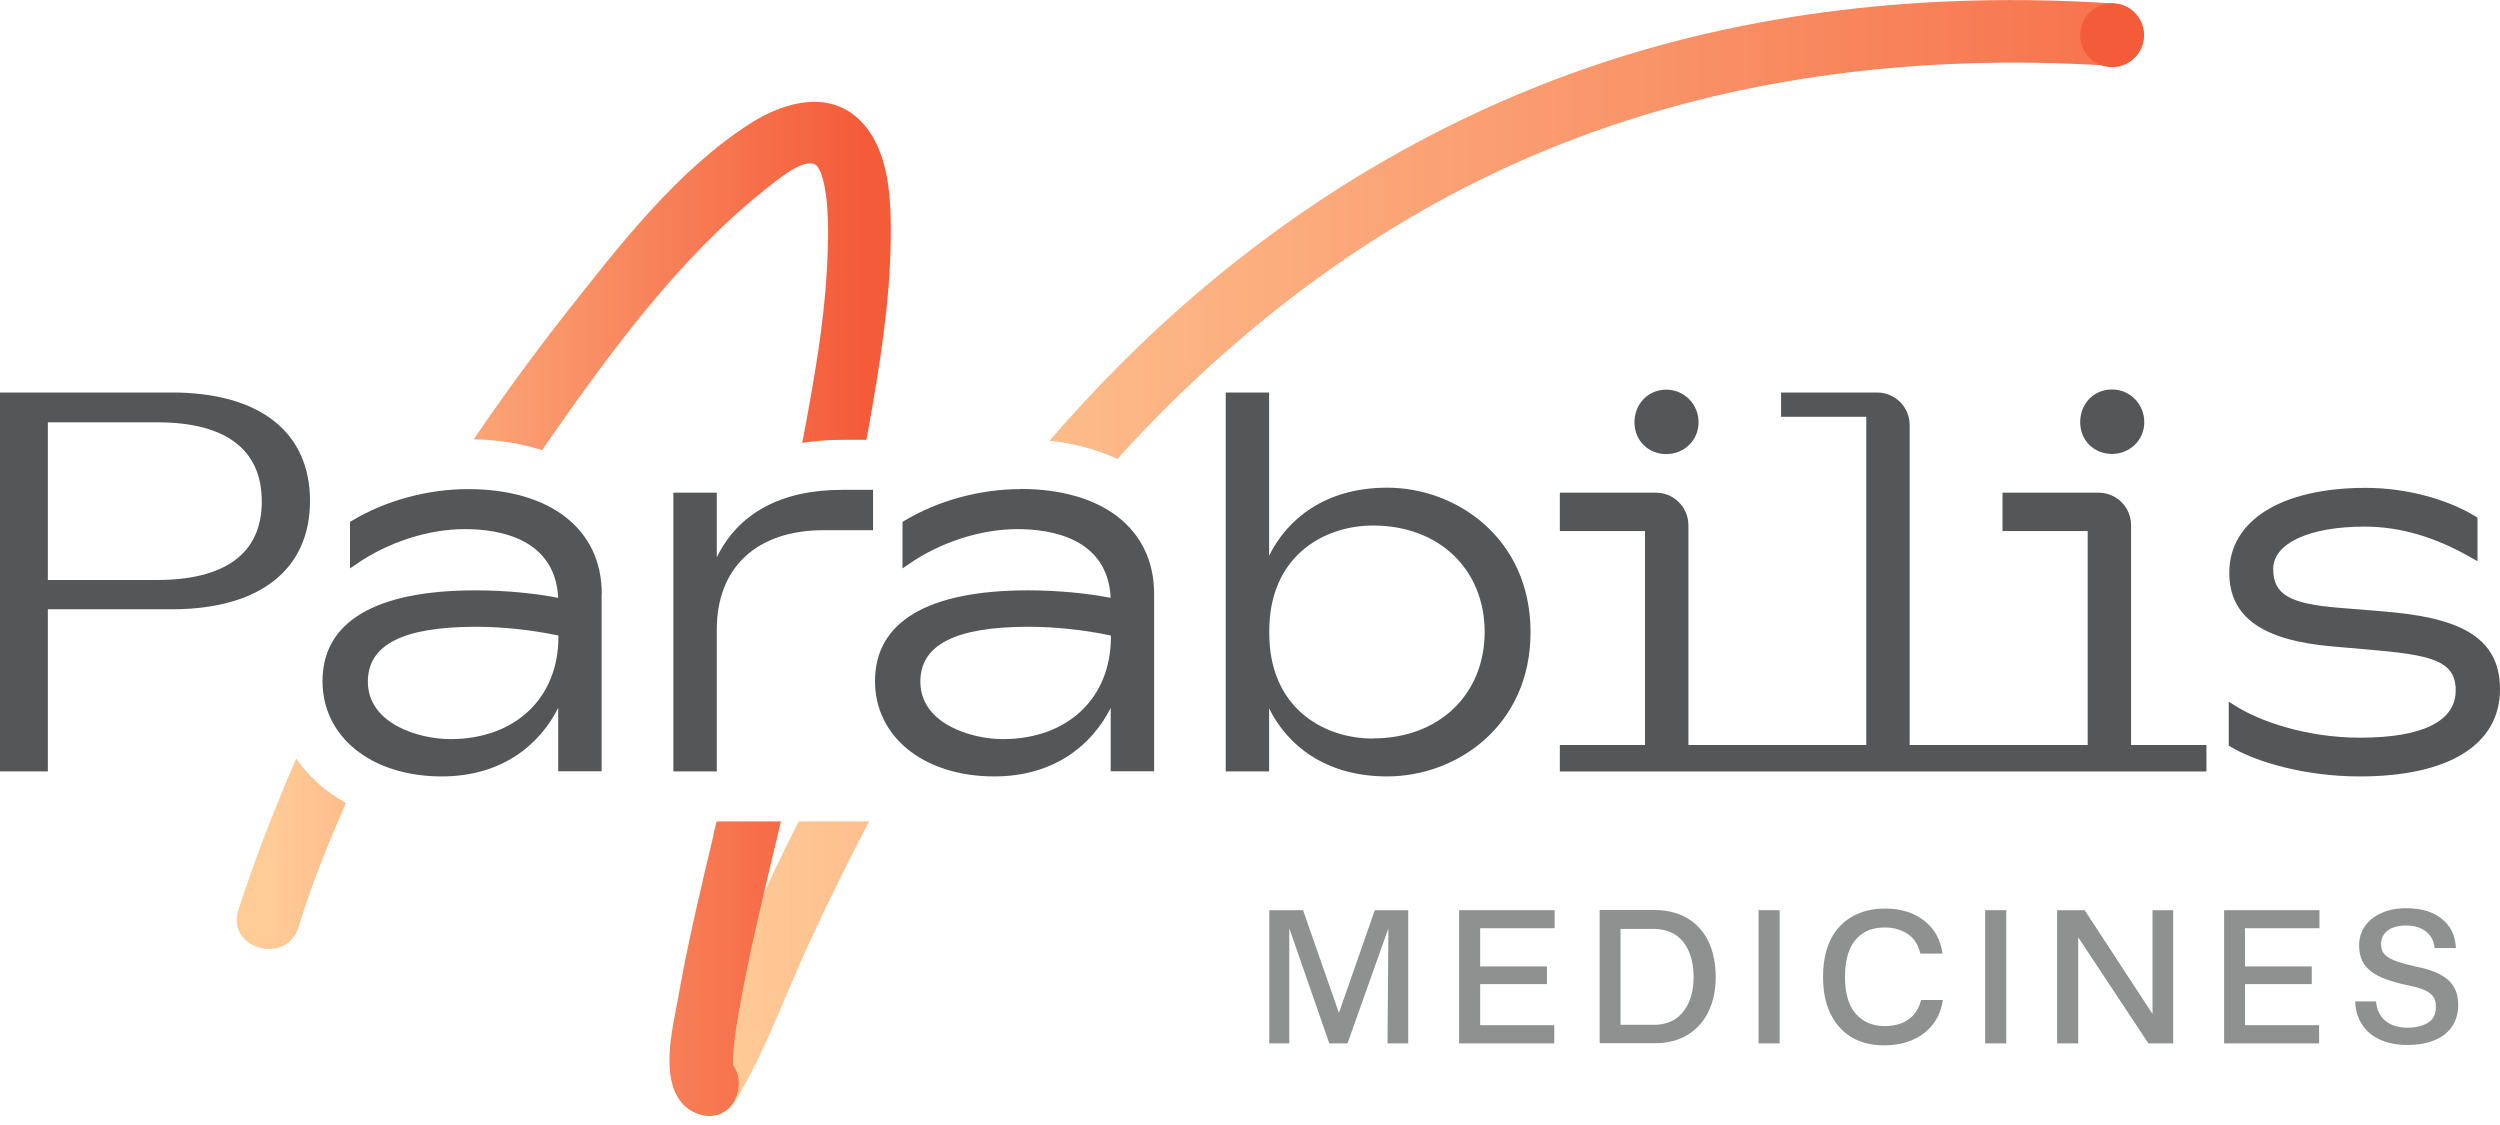 <?xml version="1.0" encoding="UTF-8"?> <svg xmlns="http://www.w3.org/2000/svg" xmlns:xlink="http://www.w3.org/1999/xlink" id="Layer_1" width="140" height="63" viewBox="0 0 140 63"><defs><linearGradient id="linear-gradient" x1="39.59" y1="54.22" x2="118.14" y2="54.22" gradientUnits="userSpaceOnUse"><stop offset="0" stop-color="#ffcc98"></stop><stop offset="1" stop-color="#f45b39"></stop></linearGradient><linearGradient id="linear-gradient-2" x1="39.59" y1="12.85" x2="138.8" y2="12.85" gradientUnits="userSpaceOnUse"><stop offset=".06" stop-color="#ffcc98"></stop><stop offset="1" stop-color="#f45b39"></stop></linearGradient><linearGradient id="linear-gradient-3" x1="14.89" y1="47.82" x2="48.28" y2="47.82" xlink:href="#linear-gradient"></linearGradient><linearGradient id="linear-gradient-4" x1="14.89" y1="54.25" x2="48.28" y2="54.25" gradientUnits="userSpaceOnUse"><stop offset="0" stop-color="#ffcc98"></stop><stop offset="1" stop-color="#f45b39"></stop></linearGradient><linearGradient id="linear-gradient-5" x1="14.89" y1="15.45" x2="48.28" y2="15.45" xlink:href="#linear-gradient"></linearGradient></defs><g style="opacity:.8;"><polygon points="74.98 56.72 72.97 50.97 71.08 50.97 71.08 58.43 72.2 58.43 72.2 51.98 74.44 58.43 75.46 58.43 77.75 51.99 77.7 58.43 78.86 58.43 78.86 50.97 76.99 50.97 74.98 56.72" style="fill:#737575;"></polygon><path d="M94.49,51.42c-.51-.3-1.12-.46-1.83-.46h-3.08v7.46h3.08c.72,0,1.34-.16,1.85-.47.51-.31.9-.75,1.17-1.31.27-.56.4-1.21.4-1.94s-.14-1.43-.41-1.99c-.28-.56-.67-.99-1.18-1.29ZM94.57,56.14c-.18.4-.43.71-.76.93-.33.21-.73.32-1.21.32h-1.85v-5.37h1.85c.48,0,.88.11,1.21.32.33.21.58.52.76.93.18.4.27.88.27,1.43s-.09,1.04-.27,1.44Z" style="fill:#737575;"></path><rect x="98.48" y="50.97" width="1.18" height="7.46" style="fill:#737575;"></rect><rect x="111.17" y="50.97" width="1.18" height="7.46" style="fill:#737575;"></rect><polygon points="120.54 56.78 116.74 50.97 115.2 50.97 115.2 58.43 116.38 58.43 116.38 52.49 120.31 58.43 121.7 58.43 121.7 50.97 120.54 50.97 120.54 56.78" style="fill:#737575;"></polygon><polygon points="124.55 58.43 129.87 58.43 129.87 57.41 125.72 57.41 125.72 55.11 129.46 55.11 129.46 54.12 125.72 54.12 125.72 51.98 129.89 51.98 129.89 50.97 124.55 50.97 124.55 58.43" style="fill:#737575;"></polygon><polygon points="81.71 58.43 87.04 58.43 87.04 57.41 82.89 57.41 82.89 55.11 86.63 55.11 86.63 54.12 82.89 54.12 82.89 51.98 87.06 51.98 87.06 50.97 81.71 50.97 81.71 58.43" style="fill:#737575;"></polygon><path d="M106.97,57.01c-.35.3-.83.45-1.43.45-.68,0-1.21-.23-1.62-.69-.4-.46-.6-1.15-.6-2.08,0-.57.08-1.05.24-1.46.16-.41.41-.73.74-.95.33-.23.75-.34,1.25-.34.53,0,.98.14,1.35.41.32.24.53.59.64,1.05h1.24c-.07-.49-.23-.93-.5-1.3-.28-.38-.65-.68-1.11-.9-.46-.21-.99-.32-1.61-.32-.7,0-1.32.15-1.84.45-.53.3-.93.73-1.21,1.3-.28.57-.42,1.26-.42,2.07s.13,1.46.4,2.03c.27.58.66,1.02,1.17,1.34.51.31,1.13.47,1.85.47.59,0,1.13-.1,1.6-.31.47-.2.85-.5,1.15-.89.28-.37.46-.82.54-1.34h-1.22c-.1.41-.3.76-.6,1.01Z" style="fill:#737575;"></path><path d="M137.48,55.38c-.13-.25-.3-.46-.53-.62-.22-.16-.48-.29-.76-.39-.28-.1-.58-.18-.9-.24-.4-.09-.74-.18-1.04-.28-.3-.1-.52-.22-.68-.37-.15-.15-.23-.35-.23-.61,0-.31.12-.56.36-.75.24-.19.59-.29,1.04-.29.32,0,.6.05.83.16.24.11.42.26.56.47.12.18.18.39.21.63h1.19c-.03-.68-.28-1.22-.77-1.62-.49-.41-1.16-.61-2.02-.61-.53,0-.99.09-1.38.27-.4.18-.7.42-.92.73-.22.31-.33.67-.33,1.09,0,.32.06.6.17.84.11.24.28.44.5.61.22.17.49.31.82.43.32.12.7.23,1.12.32.31.06.59.13.84.21.25.08.46.2.61.35.16.15.24.37.24.66,0,.42-.14.72-.44.9-.29.18-.67.28-1.15.28-.53,0-.96-.14-1.27-.41-.29-.25-.45-.6-.49-1.06h-1.17c.01.48.14.9.37,1.27s.57.66,1,.86c.43.2.94.31,1.54.31s1.13-.09,1.56-.28c.43-.18.75-.44.97-.78.22-.33.33-.73.33-1.18,0-.36-.06-.67-.19-.92Z" style="fill:#737575;"></path></g><path d="M43.28,48.94c-1.72,3.58-3.05,7.48-5.08,10.89-1.16,1.94,1.87,3.71,3.02,1.77,1.68-2.82,2.8-6.01,4.18-8.98,1.04-2.23,2.12-4.44,3.27-6.62h-3.94c-.5.97-.98,1.95-1.45,2.94Z" style="fill:url(#linear-gradient);"></path><path d="M118.13.18c-9.98-.63-20.13.4-29.59,3.74-7.95,2.81-15.24,7.12-21.63,12.61-2.93,2.51-5.63,5.25-8.14,8.15,1.41.15,2.68.5,3.8,1.02,6.61-7.28,14.5-13.32,23.68-17.16,10.08-4.22,21.03-5.55,31.89-4.86,2.25.14,2.24-3.36,0-3.5Z" style="fill:url(#linear-gradient-2);"></path><path d="M16.59,42.48c-1.13,2.59-2.16,5.23-3.05,7.9-.07.2-.13.41-.2.61-.66,2.16,2.72,3.08,3.38.93.72-2.37,1.66-4.68,2.65-6.95-1.14-.64-2.09-1.48-2.78-2.49Z" style="fill:url(#linear-gradient-3);"></path><path d="M39.96,46.75c-.71,2.99-1.43,5.98-1.96,9-.29,1.63-.96,4.11-.06,5.67.28.49.73.85,1.27,1,1.76.51,2.7-1.61,1.84-2.77,0-.11,0-.25,0-.37.01-.42.07-.95.11-1.27s.15-.96.2-1.27c.54-3.11,1.29-6.19,2.02-9.26.12-.49.24-.99.35-1.48h-3.6c-.06.25-.12.5-.18.74Z" style="fill:url(#linear-gradient-4);"></path><circle cx="118.28" cy="1.97" r="1.79" style="fill:#f45b39;"></circle><path d="M48.52,24.62c.05-.29.11-.58.16-.87.6-3.38,1.15-6.82,1.2-10.25.03-2.18-.03-5-1.64-6.68-1.73-1.81-4.26-1.14-6.14.04-4.13,2.61-7.41,6.88-10.38,10.64-1.8,2.29-3.53,4.66-5.19,7.1,1.39.03,2.68.24,3.83.61.08-.11.15-.23.23-.34,3.5-5.03,7.34-10.31,12.16-14.18.89-.71,2.1-1.71,2.81-1.52.46.13.64,1.36.71,1.86.03.22.06.59.07.88.04.63.04,1.26.02,1.89-.09,3.43-.57,6.29-1.18,9.64-.08.45-.17.91-.26,1.36.71-.11,1.45-.17,2.23-.17h1.36Z" style="fill:url(#linear-gradient-5);"></path><path d="M9.61,21.98H0v21.22h2.68v-9.08h6.93c4.92,0,7.75-2.21,7.75-6.07s-2.82-6.07-7.75-6.07ZM8.77,32.48H2.68v-8.83h6.14c3.72,0,5.84,1.45,5.84,4.43s-2.14,4.4-5.89,4.4Z" style="fill:#555657;"></path><path d="M33.7,33.26c0-3.62-2.87-5.87-7.5-5.87-2.26,0-4.63.65-6.49,1.77l-.11.07v2.6l.37-.25c1.76-1.22,4.03-1.95,6.06-1.95,1.9,0,5.06.51,5.23,3.85-1.38-.27-3.02-.42-4.64-.42-5.6,0-8.56,1.76-8.56,5.08,0,3.14,2.75,5.34,6.68,5.34,3.41,0,5.51-1.82,6.52-3.84v3.55h2.43v-9.94ZM31.27,35.68c0,3.42-2.43,5.71-6.05,5.71-1.79,0-4.62-.87-4.62-3.22,0-2.07,1.98-3.07,6.05-3.07,1.49,0,3.12.17,4.62.49v.09Z" style="fill:#555657;"></path><path d="M40.14,31.2v-3.61h-2.43v15.61h2.43v-7.94c0-3.49,2.24-5.57,5.99-5.57h2.76v-2.26h-1.72c-3.42,0-5.82,1.3-7.03,3.78Z" style="fill:#555657;"></path><path d="M57.14,27.39c-2.26,0-4.63.65-6.49,1.77l-.11.07v2.6l.37-.25c1.76-1.22,4.03-1.95,6.06-1.95,1.9,0,5.06.51,5.23,3.85-1.38-.27-3.02-.42-4.64-.42-5.6,0-8.56,1.76-8.56,5.08,0,3.14,2.75,5.34,6.68,5.34,3.41,0,5.51-1.82,6.52-3.84v3.55h2.43v-9.94c0-3.62-2.87-5.87-7.5-5.87ZM62.21,35.68c0,3.42-2.43,5.71-6.05,5.71-1.79,0-4.62-.87-4.62-3.22,0-2.07,1.98-3.07,6.05-3.07,1.49,0,3.12.17,4.62.49v.09Z" style="fill:#555657;"></path><path d="M77.68,27.31c-3.51,0-5.62,1.8-6.61,3.81v-9.14h-2.43v21.22h2.43v-3.53c.99,2.01,3.1,3.81,6.61,3.81,3.89,0,8.03-2.83,8.03-8.08s-4.14-8.09-8.03-8.09ZM76.9,41.36c-2.9,0-5.82-1.82-5.82-5.88v-.17c0-4.06,2.93-5.88,5.82-5.88,3.68,0,6.24,2.45,6.24,5.96s-2.57,5.96-6.24,5.96Z" style="fill:#555657;"></path><path d="M93.31,25.43c1.01,0,1.81-.78,1.81-1.78s-.79-1.83-1.81-1.83-1.78.81-1.78,1.83.78,1.78,1.78,1.78Z" style="fill:#555657;"></path><path d="M118.27,25.42c1.01,0,1.81-.78,1.81-1.78s-.79-1.83-1.81-1.83-1.78.8-1.78,1.83.78,1.78,1.78,1.78Z" style="fill:#555657;"></path><path d="M133.48,34.24l-2.44-.2c-2.83-.22-3.74-.75-3.74-2.18s2.01-2.37,5.12-2.37c1.97,0,3.93.57,5.97,1.74l.35.2v-2.44l-.11-.07c-1.64-1-3.94-1.6-6.15-1.6-4.71,0-7.64,1.82-7.64,4.75,0,2.47,1.83,3.79,5.77,4.13l1.96.17c3.51.3,4.95.59,4.95,2.29s-1.8,2.65-5.35,2.65c-3.09,0-5.7-.96-7-1.79l-.36-.23v2.46l.11.07c1.37.83,4.13,1.66,7.22,1.66,5,0,7.86-1.78,7.86-4.89s-2.61-4.03-6.52-4.35Z" style="fill:#555657;"></path><path d="M123.56,41.72h-4.22v-12.31c0-1.01-.82-1.82-1.82-1.82h-5.38v2.15h4.77v11.98h-9.97v-17.92c0-1.01-.82-1.82-1.82-1.82h-5.38v1.36h4.77v18.38h-9.96v-12.31c0-1.01-.82-1.82-1.82-1.82h-5.38v2.15h4.77v11.98h-4.77v1.48h36.21v-1.48Z" style="fill:#555657;"></path></svg> 